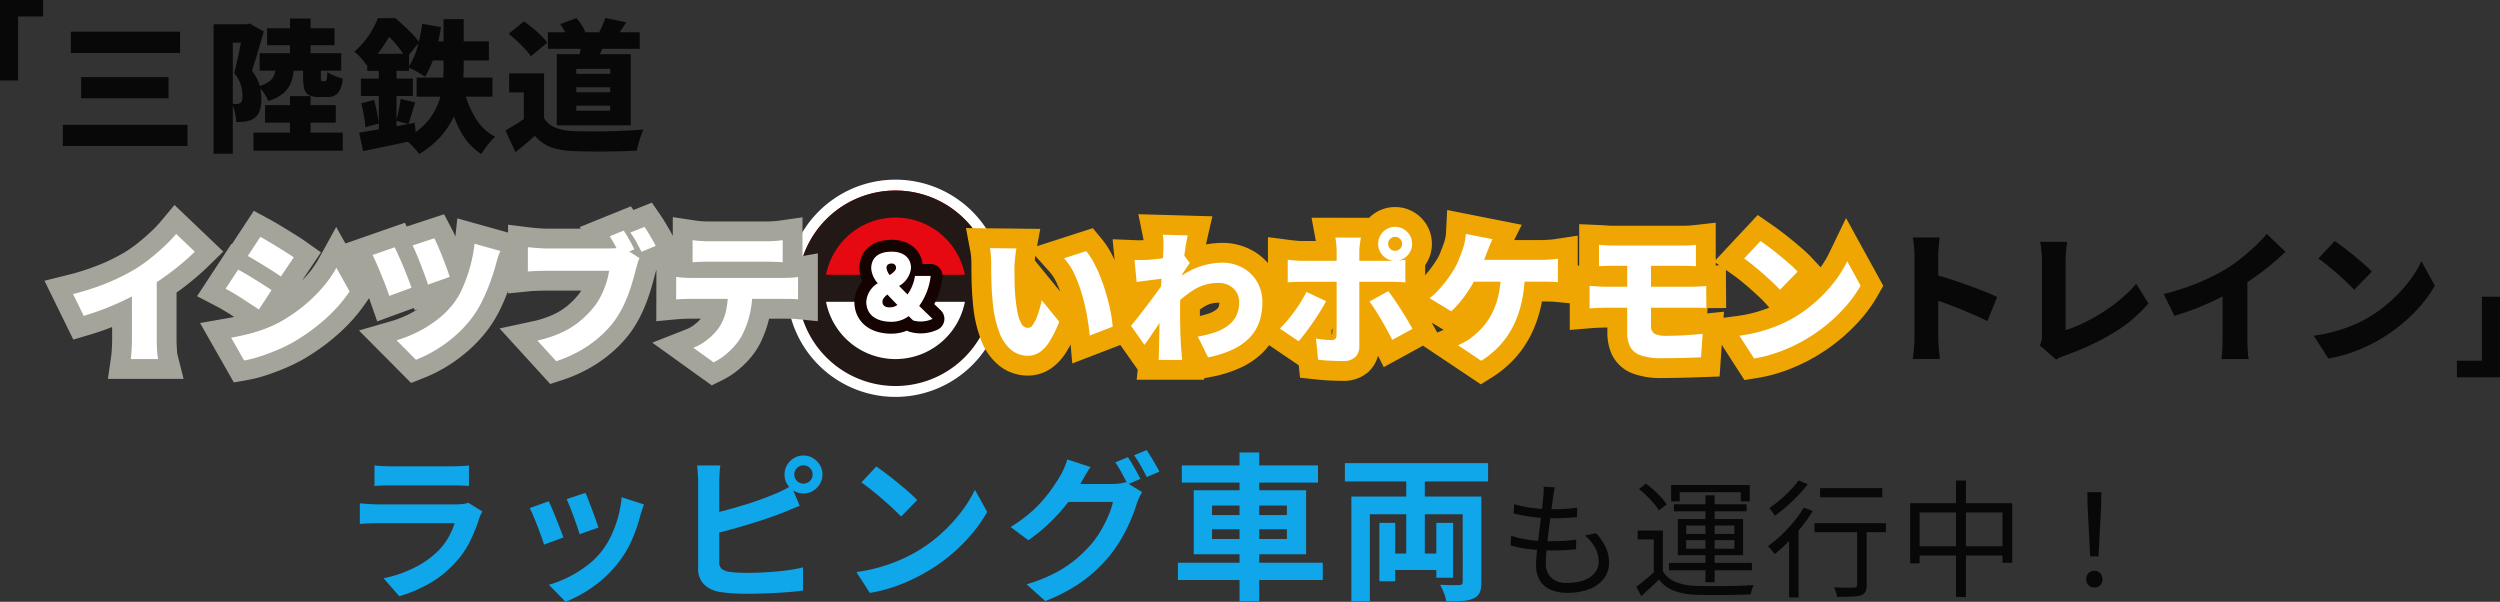 <svg xmlns="http://www.w3.org/2000/svg" width="315.623" height="75.975" viewBox="0 0 315.623 75.975">
  <rect x="0" y="0" width="315.623" height="75.975" fill="#333333" stroke="none"/>
  <g id="グループ_815" data-name="グループ 815" transform="translate(-315.189 -1554.711)">
    <path id="パス_2679" data-name="パス 2679" d="M-68.532-15.345q.411.055.993.083t1.084.028h7.686q.475,0,1.112-.028t1.05-.083v2.592q-.4-.04-1.021-.056t-1.176-.016h-7.65q-.482,0-1.059.018t-1.018.053Zm13.617,5.812q-.1.189-.215.43a3.622,3.622,0,0,0-.164.4,21.594,21.594,0,0,1-1.149,2.878,11.233,11.233,0,0,1-1.809,2.661,13.318,13.318,0,0,1-3.37,2.732,17.541,17.541,0,0,1-3.775,1.6L-67.389-1.1a15.514,15.514,0,0,0,4.024-1.4,11.538,11.538,0,0,0,2.913-2.1,7.75,7.75,0,0,0,1.291-1.722,10.149,10.149,0,0,0,.754-1.728h-9.646q-.371,0-1.034.018t-1.295.073v-2.6q.647.056,1.256.093t1.073.038h9.885a5.8,5.8,0,0,0,.878-.059,2.569,2.569,0,0,0,.6-.15ZM-41.9-11.877q.151.311.377.907t.481,1.263q.256.668.463,1.266t.319.945l-2.39.833q-.091-.367-.289-.949t-.438-1.237q-.24-.654-.478-1.256t-.42-.99Zm7.381,1.455q-.165.479-.275.822t-.2.645a19.4,19.4,0,0,1-1.045,3.022A13.337,13.337,0,0,1-37.726-3.1,14.918,14.918,0,0,1-40.89-.06a16.289,16.289,0,0,1-3.524,1.928l-2.1-2.147A13.8,13.8,0,0,0-44.2-1.169,14.758,14.758,0,0,0-41.841-2.6a10.3,10.3,0,0,0,1.957-1.871,10.467,10.467,0,0,0,1.215-1.967,14.009,14.009,0,0,0,.885-2.375,13.852,13.852,0,0,0,.454-2.514Zm-12.025-.4q.2.385.451.98t.518,1.265q.264.669.507,1.285t.382,1.039l-2.436.906q-.12-.4-.352-1.038t-.5-1.344q-.272-.7-.528-1.3a9.942,9.942,0,0,0-.438-.924ZM-15.527-14.2a1.111,1.111,0,0,0,.336.816,1.111,1.111,0,0,0,.816.336,1.118,1.118,0,0,0,.818-.336,1.108,1.108,0,0,0,.339-.816,1.114,1.114,0,0,0-.339-.818,1.114,1.114,0,0,0-.818-.339,1.108,1.108,0,0,0-.816.339A1.118,1.118,0,0,0-15.527-14.2Zm-1.24,0a2.281,2.281,0,0,1,.327-1.2,2.524,2.524,0,0,1,.867-.869,2.27,2.27,0,0,1,1.2-.327,2.281,2.281,0,0,1,1.2.327,2.516,2.516,0,0,1,.869.869,2.281,2.281,0,0,1,.327,1.2,2.271,2.271,0,0,1-.327,1.2,2.522,2.522,0,0,1-.869.867,2.281,2.281,0,0,1-1.2.327,2.27,2.27,0,0,1-1.2-.327A2.53,2.53,0,0,1-16.44-13,2.27,2.27,0,0,1-16.767-14.2Zm-8.1-1.136q-.067.447-.1,1.048t-.038,1.032V-3.167a1.072,1.072,0,0,0,.313.89,2.347,2.347,0,0,0,.984.373q.453.064,1.051.093t1.258.029q.784,0,1.733-.046t1.921-.131q.972-.086,1.834-.221t1.481-.3V.449q-.936.135-2.184.225t-2.539.135q-1.291.045-2.4.045-.972,0-1.846-.061T-24.927.631a3.717,3.717,0,0,1-2.019-.973,2.757,2.757,0,0,1-.723-2.027V-13.255q0-.229-.018-.606t-.046-.776a6.3,6.3,0,0,0-.083-.7ZM-26.184-9.2q.965-.211,2.047-.5t2.176-.624q1.094-.334,2.086-.69T-18.1-11.7q.536-.211,1.065-.471t1.117-.612l1.073,2.536q-.577.229-1.208.493t-1.125.455q-.886.342-2.012.721t-2.345.743q-1.22.365-2.414.69t-2.221.561Zm21.006-6.009q.524.36,1.224.888t1.443,1.133q.743.606,1.4,1.182A14.836,14.836,0,0,1-.018-10.969L-2.054-8.887q-.391-.422-1.007-1t-1.333-1.2q-.718-.621-1.418-1.177T-7.06-13.2ZM-7.69-1.884A21.309,21.309,0,0,0-4.739-2.5a21.247,21.247,0,0,0,2.561-.913A19.8,19.8,0,0,0-.025-4.5,18.633,18.633,0,0,0,3.1-6.815a20.434,20.434,0,0,0,2.478-2.71,15.618,15.618,0,0,0,1.693-2.747l1.55,2.8a17.7,17.7,0,0,1-1.87,2.691A21.774,21.774,0,0,1,4.438-4.234,21.517,21.517,0,0,1,1.42-2.058,24.25,24.25,0,0,1-.775-.893a21.319,21.319,0,0,1-2.5.982A19.313,19.313,0,0,1-5.995.753Zm34.271-14.5a9.826,9.826,0,0,1,.552.859q.292.5.569,1t.465.878l-1.605.686q-.311-.616-.739-1.408A14.4,14.4,0,0,0,25-15.734Zm2.363-.9q.265.376.569.881t.591,1q.287.49.455.843l-1.59.686q-.309-.633-.753-1.414a14.2,14.2,0,0,0-.853-1.341Zm-.567,5.305a6.351,6.351,0,0,0-.353.666q-.179.386-.313.767a19.634,19.634,0,0,1-.733,2.017A21.475,21.475,0,0,1,25.819-6.2a17.23,17.23,0,0,1-1.6,2.327A18.056,18.056,0,0,1,20.885-.739a21.49,21.49,0,0,1-4.727,2.515L13.793-.336a20.1,20.1,0,0,0,3.525-1.392A15.055,15.055,0,0,0,19.894-3.4a16.648,16.648,0,0,0,1.959-1.886,11.308,11.308,0,0,0,1.276-1.765,16.643,16.643,0,0,0,1-1.966,9.005,9.005,0,0,0,.563-1.717H17.953l.922-2.269h5.714a7.3,7.3,0,0,0,.938-.061,4.191,4.191,0,0,0,.8-.172Zm-6.521-3.161q-.358.525-.7,1.122l-.525.914a20.523,20.523,0,0,1-1.669,2.5,22.937,22.937,0,0,1-2.251,2.5,21.034,21.034,0,0,1-2.69,2.2L11.78-7.57A18.283,18.283,0,0,0,14.1-9.233a16.051,16.051,0,0,0,1.746-1.715,18.278,18.278,0,0,0,1.272-1.64q.534-.785.908-1.423a6.807,6.807,0,0,0,.5-.974,7.806,7.806,0,0,0,.4-1.12Zm11.537-.206h17.19v2.171H33.394ZM32.9-3.058H51.188V-.882H32.9Zm7.778-13.928h2.488v18.8H40.682Zm-3.469,9.7v1.231h9.45V-7.283Zm0-3v1.206h9.45v-1.206ZM34.9-12.212H49.083V-4.13H34.9ZM59.354-4.219h7.5v2.077h-7.5ZM61.724-14.9h2.347V-2.952H61.724ZM54.8-11.417H69.7v2.238H57.132V1.83H54.8Zm14.05,0h2.358V-.607A3.285,3.285,0,0,1,71,.716a1.477,1.477,0,0,1-.794.733,4.078,4.078,0,0,1-1.427.324q-.845.057-1.994.041a5.378,5.378,0,0,0-.3-1.057A7.826,7.826,0,0,0,66-.277l.988.038q.493.018.884.008t.547-.01a.506.506,0,0,0,.338-.094.4.4,0,0,0,.1-.3ZM58.335-8.095h2V-.723h-2Zm7.189,0h2.113v6.928H65.523Zm-11.547-7.54H72.059v2.316H53.977Z" transform="translate(431 1628.816)" fill="#10a6ea"/>
    <path id="パス_2678" data-name="パス 2678" d="M-34.52-12.579q-.073.32-.116.587t-.087.535l-.146,1.117q-.088.673-.2,1.475t-.206,1.646q-.1.845-.19,1.644T-35.6-4.113q-.051.662-.051,1.1a2.476,2.476,0,0,0,.667,1.829,2.759,2.759,0,0,0,2.032.669,6.072,6.072,0,0,0,2.11-.33,3.075,3.075,0,0,0,1.38-.945,2.244,2.244,0,0,0,.489-1.438A3.694,3.694,0,0,0-29.4-4.895a5.088,5.088,0,0,0-1.321-1.6l1.412-.293A7.313,7.313,0,0,1-28.082-5a4.471,4.471,0,0,1,.409,1.912,3.255,3.255,0,0,1-.665,2.048A4.171,4.171,0,0,1-30.188.28a7.673,7.673,0,0,1-2.778.459A5.371,5.371,0,0,1-34.937.39a2.971,2.971,0,0,1-1.42-1.132,3.682,3.682,0,0,1-.526-2.084q0-.519.075-1.348t.2-1.819q.12-.99.251-2.016t.235-1.942q.1-.917.162-1.579.038-.415.041-.667a2.948,2.948,0,0,0-.029-.468Zm-5.124,2.128a12.082,12.082,0,0,0,1.5.353q.818.142,1.649.214t1.538.072q.924,0,1.745-.049t1.521-.155l-.031,1.2q-.776.064-1.529.107t-1.728.043q-.7,0-1.532-.078t-1.665-.219q-.831-.141-1.541-.319Zm-.388,3.978a11.29,11.29,0,0,0,1.624.42,15.7,15.7,0,0,0,1.688.216q.839.061,1.58.061.824,0,1.661-.041t1.67-.16l-.025,1.214q-.8.084-1.562.119t-1.573.035a23.538,23.538,0,0,1-2.678-.157A14.147,14.147,0,0,1-40.1-5.25Zm19.167-.654v5.671h-1.16V-6.008h-2.035V-7.127Zm0,5.179a3.4,3.4,0,0,0,1.6,1.314,7.112,7.112,0,0,0,2.449.49q.664.022,1.626.03t2.018,0q1.056-.011,2.046-.044T-9.4-.246A2.94,2.94,0,0,0-9.553.1q-.08.213-.142.437t-.1.4q-.667.028-1.587.048t-1.917.027q-1,.008-1.918,0T-16.806.975a8.171,8.171,0,0,1-2.7-.51,4.456,4.456,0,0,1-1.868-1.4Q-21.9-.416-22.454.1t-1.153,1.05L-24.23-.026q.535-.392,1.147-.9t1.167-1.023ZM-23.9-12.372-23-13.04a11.87,11.87,0,0,1,1.006.826q.509.464.93.929a5.9,5.9,0,0,1,.667.868l-.983.75a5.735,5.735,0,0,0-.639-.885q-.412-.482-.9-.959A12.523,12.523,0,0,0-23.9-12.372Zm8.4.8h1.163V-.591H-15.5Zm-2.433,5.655V-4.83h6.084V-5.916Zm0-1.839V-6.7h6.084V-7.756Zm-1.051-.82h8.232V-4.01h-8.232Zm-.847-4.3h9.925V-10.8h-1.129v-1.164h-7.72V-10.8h-1.076Zm.346,2.431H-10.3v.894h-9.185Zm-.615,7.4H-9.632v.936H-20.1Zm19.069-9.435h7.86v1.154h-7.86ZM3.643-7.706H4.856V-.259A1.879,1.879,0,0,1,4.7.6a1,1,0,0,1-.559.452,4.537,4.537,0,0,1-1.127.159q-.717.03-1.9.03A3.377,3.377,0,0,0,.97.653a4.114,4.114,0,0,0-.248-.6Q1.3.07,1.812.081t.894.006q.38,0,.524-.015A.563.563,0,0,0,3.554-.01a.325.325,0,0,0,.09-.263Zm-5.38-.353h9.02v1.144h-9.02Zm-3.2,1.241L-3.88-7.871l.138.063V1.325H-4.936Zm1.851-3.2,1.135.428A19.211,19.211,0,0,1-3.366-7.583,23.561,23.561,0,0,1-5.038-5.7,20.355,20.355,0,0,1-6.76-4.144,3.541,3.541,0,0,0-7-4.462q-.153-.189-.316-.382a2.6,2.6,0,0,0-.3-.307A14.881,14.881,0,0,0-5.943-6.527,18.812,18.812,0,0,0-4.376-8.21,15.127,15.127,0,0,0-3.085-10.023Zm-.651-3.432,1.157.479a16.421,16.421,0,0,1-1.227,1.421q-.7.725-1.452,1.387T-6.735-8.993a3.718,3.718,0,0,0-.2-.315q-.126-.18-.259-.361a2.284,2.284,0,0,0-.243-.288,15.742,15.742,0,0,0,1.37-1.049,17.681,17.681,0,0,0,1.312-1.236A10.949,10.949,0,0,0-3.736-13.455Zm14.079,2.872H23.234v7.53H22V-9.408H11.537v6.434H10.343Zm.634,5.436H22.715v1.175H10.977Zm5.154-8.3h1.254v14.7H16.131Zm16.945,9.58-.324-6.208-.037-1.895h1.77l-.037,1.895-.324,6.208ZM33.6.075a1.02,1.02,0,0,1-.727-.284,1,1,0,0,1-.3-.763,1.038,1.038,0,0,1,.3-.776,1,1,0,0,1,.724-.3,1,1,0,0,1,.724.3,1.038,1.038,0,0,1,.3.776,1,1,0,0,1-.3.763A1.023,1.023,0,0,1,33.6.075Z" transform="translate(546 1628.816)" fill="#080808"/>
    <g id="グループ_724" data-name="グループ 724" transform="translate(-15.471 -33.234)">
      <path id="パス_2677" data-name="パス 2677" d="M-2.16,1.52H-7.6V-.56h3.152V-8.64H-2.16Z" transform="translate(648.443 1634.051)" fill="#080808"/>
      <path id="パス_2676" data-name="パス 2676" d="M5.418-1.8V-12.078q0-.54-.054-1.188A9.181,9.181,0,0,0,5.2-14.418H8.6q-.054.5-.117,1.1a11.781,11.781,0,0,0-.063,1.242V-1.8q0,.234.027.729T8.532-.036q.054.54.09.954H5.2q.09-.576.153-1.368T5.418-1.8ZM7.776-9.792q.9.234,2.034.6t2.286.783q1.152.414,2.151.81t1.611.7L14.616-3.852q-.756-.4-1.647-.783t-1.8-.756q-.909-.369-1.782-.684T7.776-6.642Zm13.464,9a2.388,2.388,0,0,0,.234-.7,5.1,5.1,0,0,0,.036-.63v-9.468q0-.4-.036-.81t-.081-.792a5.407,5.407,0,0,0-.117-.666H24.7q-.09.612-.144,1.143a11.135,11.135,0,0,0-.054,1.125v8.874a16.568,16.568,0,0,0,2.169-.864,23.574,23.574,0,0,0,2.4-1.323A21.453,21.453,0,0,0,31.41-6.6a15.932,15.932,0,0,0,2-1.971l1.548,2.484A18.192,18.192,0,0,1,30.339-2.25,32.427,32.427,0,0,1,24.552.432q-.2.072-.531.2a3.6,3.6,0,0,0-.711.378Zm15.642-6.48a32.271,32.271,0,0,0,4.41-1.44,25.746,25.746,0,0,0,3.456-1.728,18.372,18.372,0,0,0,1.89-1.332q.972-.774,1.836-1.593a16.453,16.453,0,0,0,1.422-1.5l2.358,2.25q-.846.828-1.881,1.683T48.231-9.306q-1.107.774-2.169,1.4-1.044.594-2.322,1.224T41.049-5.49q-1.413.558-2.817.972Zm7.434-1.764,3.132-.684v8.046q0,.432.018.945t.054.963a3.779,3.779,0,0,0,.108.7H44.172q.036-.252.072-.7T44.3-.729q.018-.513.018-.945Zm14.166-4.932q.468.324,1.1.8t1.3,1.026q.675.549,1.278,1.08a13.227,13.227,0,0,1,1,.963L60.93-7.812q-.36-.4-.918-.927t-1.206-1.1q-.648-.567-1.278-1.071t-1.116-.846ZM55.818-2.016a19.85,19.85,0,0,0,2.529-.5,19.543,19.543,0,0,0,2.259-.756,16.285,16.285,0,0,0,1.944-.936A17.488,17.488,0,0,0,65.5-6.345a18.46,18.46,0,0,0,2.331-2.5,14.247,14.247,0,0,0,1.593-2.565l1.692,3.078a15.572,15.572,0,0,1-1.782,2.511,19.965,19.965,0,0,1-2.385,2.331,20.991,20.991,0,0,1-2.835,1.98A20.339,20.339,0,0,1,62.136-.5a19.236,19.236,0,0,1-2.2.828,16.314,16.314,0,0,1-2.268.531Z" transform="translate(566.943 1632.34)" fill="#080808"/>
      <g id="グループ_726" data-name="グループ 726" transform="translate(430 1610.627)">
        <path id="パス_732" data-name="パス 732" d="M13.713,0A13.713,13.713,0,1,0,27.426,13.713,13.713,13.713,0,0,0,13.713,0" fill="#fff"/>
        <path id="パス_733" data-name="パス 733" d="M26.848,14.509a12.339,12.339,0,1,0-24.678,0" transform="translate(-0.796 -0.796)" fill="#e60911"/>
        <path id="パス_734" data-name="パス 734" d="M14.509,2.17A12.339,12.339,0,1,0,26.848,14.509,12.339,12.339,0,0,0,14.509,2.17M19.86,16.212h3.415a8.929,8.929,0,0,1-17.533,0H19.86Zm-10.7-3.405H5.742a8.93,8.93,0,0,1,17.533,0H9.158Z" transform="translate(-0.796 -0.796)" fill="#221815"/>
        <path id="パス_735" data-name="パス 735" d="M24.195,22.844a3.491,3.491,0,0,1-2.445.2c-.192-.181-.374-.362-.555-.543a3.719,3.719,0,0,1-2.162.714c-2.026,0-3.2-.94-3.2-2.537a2.971,2.971,0,0,1,1.449-2.331,3.228,3.228,0,0,1-.826-1.845c0-1.392.917-2.14,2.593-2.14,1.505,0,2.433.782,2.433,2.084a2.982,2.982,0,0,1-1.506,2.241c.306.317.657.668,1.064,1.076a5.445,5.445,0,0,0,.94-2.343h1.981a7.96,7.96,0,0,1-1.449,3.792C23.006,21.7,23.572,22.244,24.195,22.844Zm-4.437-1.755c-.476-.486-.906-.928-1.268-1.324-.374.306-.622.6-.622.916,0,.522.431.782,1.155.7A1.592,1.592,0,0,0,19.757,21.089Zm-.974-3.758c.453-.306.781-.589.8-.895a.52.52,0,0,0-.543-.577c-.442,0-.691.215-.657.589A1.868,1.868,0,0,0,18.783,17.331Z" transform="translate(-5.806 -5.269)" fill="none" stroke="#150301" stroke-linecap="round" stroke-linejoin="round" stroke-width="3"/>
        <path id="パス_736" data-name="パス 736" d="M24.195,22.844a3.491,3.491,0,0,1-2.445.2c-.192-.181-.374-.362-.555-.543a3.719,3.719,0,0,1-2.162.714c-2.026,0-3.2-.94-3.2-2.537a2.971,2.971,0,0,1,1.449-2.331,3.228,3.228,0,0,1-.826-1.845c0-1.392.917-2.14,2.593-2.14,1.505,0,2.433.782,2.433,2.084a2.982,2.982,0,0,1-1.506,2.241c.306.317.657.668,1.064,1.076a5.445,5.445,0,0,0,.94-2.343h1.981a7.96,7.96,0,0,1-1.449,3.792c.5.487,1.064,1.03,1.687,1.63m-4.437-1.755c-.476-.486-.906-.928-1.268-1.324-.374.306-.622.6-.622.916,0,.522.431.782,1.155.7a1.592,1.592,0,0,0,.736-.294m-.974-3.758c.453-.306.781-.589.8-.895a.52.52,0,0,0-.543-.577c-.442,0-.691.215-.657.589a1.868,1.868,0,0,0,.4.883" transform="translate(-5.806 -5.269)" fill="#fff"/>
      </g>
      <g id="グループ_723" data-name="グループ 723" transform="translate(-146.557 23)">
        <path id="パス_2675" data-name="パス 2675" d="M5.04-13.032q-.072.378-.126.846t-.09.9q-.036.432-.036.7,0,.594.009,1.188t.027,1.179q.018.585.072,1.2a20.5,20.5,0,0,0,.288,2.079,4.379,4.379,0,0,0,.495,1.422.95.95,0,0,0,.837.513.743.743,0,0,0,.576-.36,4.066,4.066,0,0,0,.495-.918,10.382,10.382,0,0,0,.387-1.152q.162-.594.27-1.044l2.2,2.7A14.823,14.823,0,0,1,9.2-1.251,4.33,4.33,0,0,1,7.92.108,2.709,2.709,0,0,1,6.462.522,3.3,3.3,0,0,1,4.491-.135,5,5,0,0,1,2.943-2.277,13.7,13.7,0,0,1,2.052-6.21q-.09-.864-.135-1.782T1.863-9.738q-.009-.828-.009-1.386,0-.414-.036-.945a8.25,8.25,0,0,0-.126-1Zm8.8.342a8.45,8.45,0,0,1,1.008,1.53,17.736,17.736,0,0,1,.891,1.98q.405,1.062.711,2.151t.5,2.1A15.77,15.77,0,0,1,17.19-3.15l-2.9,1.116q-.09-1.026-.315-2.34a26.455,26.455,0,0,0-.612-2.691,18.064,18.064,0,0,0-.954-2.619,8.009,8.009,0,0,0-1.359-2.106ZM27.936-1.908A13.194,13.194,0,0,0,30.1-2.439a5.985,5.985,0,0,0,1.647-.846A3.427,3.427,0,0,0,32.8-4.536a3.9,3.9,0,0,0,.36-1.728,2.368,2.368,0,0,0-.2-.981A2.268,2.268,0,0,0,32.4-8.01a2.5,2.5,0,0,0-.837-.495,3.046,3.046,0,0,0-1.035-.171,5.784,5.784,0,0,0-3.141.9,14.1,14.1,0,0,0-2.763,2.322l.018-3.078a9.5,9.5,0,0,1,3.249-2.106,9.169,9.169,0,0,1,3.1-.594,5.289,5.289,0,0,1,2.61.639A4.735,4.735,0,0,1,35.424-8.82a5.057,5.057,0,0,1,.666,2.61,7.316,7.316,0,0,1-.405,2.493,5.511,5.511,0,0,1-1.242,1.989A7.226,7.226,0,0,1,32.31-.252,13.473,13.473,0,0,1,29.232.72Zm-4.1-7.344q-.342.036-.792.09t-.945.117l-.981.126-.9.117-.27-2.772q.432.018.828.009t.954-.027q.468-.036,1.089-.108t1.26-.171q.639-.1,1.188-.207a5.615,5.615,0,0,0,.837-.216l.828,1.1q-.144.2-.369.531t-.45.675q-.225.342-.387.576L24.39-5.508q-.288.4-.7,1.008t-.864,1.287q-.45.675-.873,1.3T21.2-.864L19.512-3.258q.342-.432.774-.972t.9-1.152q.468-.612.927-1.224t.864-1.179q.405-.567.711-1.017l.018-.216ZM23.6-13v-.873a4.534,4.534,0,0,0-.09-.891l3.15.09q-.108.468-.234,1.251t-.252,1.773q-.126.99-.234,2.07t-.171,2.16Q25.7-6.336,25.7-5.364q0,.684.009,1.485t.036,1.656q.027.855.081,1.719.018.234.063.72t.081.828H22.986q.036-.36.045-.819T23.04-.45q.018-.882.036-1.683t.036-1.719q.018-.918.054-2.124Q23.184-6.39,23.22-7T23.3-8.343q.045-.729.1-1.467t.1-1.395q.045-.657.072-1.134T23.6-13Zm28.368-.612a.848.848,0,0,0,.261.621.848.848,0,0,0,.621.261.848.848,0,0,0,.621-.261.848.848,0,0,0,.261-.621.848.848,0,0,0-.261-.621.848.848,0,0,0-.621-.261.848.848,0,0,0-.621.261A.848.848,0,0,0,51.966-13.608Zm-1.26,0a2.079,2.079,0,0,1,.288-1.08,2.174,2.174,0,0,1,.774-.774,2.079,2.079,0,0,1,1.08-.288,2.079,2.079,0,0,1,1.08.288,2.174,2.174,0,0,1,.774.774,2.079,2.079,0,0,1,.288,1.08,2.079,2.079,0,0,1-.288,1.08,2.174,2.174,0,0,1-.774.774,2.079,2.079,0,0,1-1.08.288,2.079,2.079,0,0,1-1.08-.288,2.174,2.174,0,0,1-.774-.774A2.079,2.079,0,0,1,50.706-13.608ZM48.528-14.4q-.018.126-.072.45t-.09.684q-.036.36-.036.612V-.648A1.783,1.783,0,0,1,47.817.684a2.141,2.141,0,0,1-1.557.5q-.54,0-1.071-.018t-1.044-.054q-.513-.036-1.017-.09l-.27-2.682a11.1,11.1,0,0,0,1.107.153q.531.045.855.045a.666.666,0,0,0,.477-.135.723.723,0,0,0,.153-.477q0-.126.009-.612t.009-1.179v-8.811q0-.378-.054-.927a7.963,7.963,0,0,0-.108-.8Zm-9.234,2.79q.414.054.927.1t.927.045H52.2q.414,0,.99-.036t.954-.09v2.844q-.45-.036-.99-.054t-.936-.018H41.148q-.4,0-.927.018t-.927.054Zm4.842,5.238q-.324.612-.765,1.323t-.936,1.422q-.495.711-.954,1.314t-.819,1L38.3-2.916a12.566,12.566,0,0,0,.918-.99q.468-.558.918-1.17t.837-1.242q.387-.63.675-1.224Zm7.848-1.26q.342.432.756,1.035t.846,1.278q.432.675.81,1.314t.648,1.125l-2.556,1.4q-.306-.612-.675-1.287T51.057-4.1q-.387-.666-.765-1.242t-.684-.99ZM65.142-14.2q-.18.36-.36.819t-.306.765q-.162.468-.414,1.071t-.513,1.188q-.261.585-.495,1.035-.36.7-.855,1.476a16.358,16.358,0,0,1-1.071,1.485A11.556,11.556,0,0,1,59.94-5.094L57.2-6.75a7.273,7.273,0,0,0,.918-.81q.432-.45.828-.936t.729-.963q.333-.477.6-.909a8.193,8.193,0,0,0,.621-1.26q.261-.666.441-1.17a8.091,8.091,0,0,0,.3-1.062,6.161,6.161,0,0,0,.135-1.008Zm-3.168,2.61h9.45q.36,0,.936-.036t1.044-.108v2.97q-.558-.054-1.116-.063t-.864-.009H61.776Zm7.272,1.6a18.721,18.721,0,0,1-.4,3.609A13.142,13.142,0,0,1,67.806-3.33,10.8,10.8,0,0,1,66.1-.819,11.354,11.354,0,0,1,63.72,1.152L60.786-.81a10.223,10.223,0,0,0,1.026-.513,4.867,4.867,0,0,0,.81-.567A9.287,9.287,0,0,0,64.08-3.3,8.387,8.387,0,0,0,65.2-5.076a10.117,10.117,0,0,0,.729-2.2A13.723,13.723,0,0,0,66.2-9.99Zm9.342-3.492q.414.018.864.054t.954.036h8.73q.468,0,.918-.027t.774-.063v2.7l-.774-.036q-.414-.018-.918-.018h-8.73q-.5,0-.954.009t-.864.045Zm6.57,6.66v3.546a1.057,1.057,0,0,0,.468,1.026A3.208,3.208,0,0,0,87.084-2q1.17,0,2.358-.072t2.232-.18l-.2,2.97L90.117.765Q89.28.792,88.335.81T86.544.828A7.631,7.631,0,0,1,83.79.441a2.293,2.293,0,0,1-1.3-1.116,4.059,4.059,0,0,1-.342-1.737V-11.43h3.006v4.608ZM77.4-8.3q.4.018,1.035.063t1.089.045h10.71q.2,0,.549-.018l.72-.036q.369-.018.621-.036l.018,2.79a7.279,7.279,0,0,0-.963-.054H79.524q-.4,0-1.044.027t-1.08.063Zm21.582-5.67q.468.324,1.1.8t1.305,1.026q.675.549,1.278,1.08a13.227,13.227,0,0,1,1,.963L101.43-7.812q-.36-.4-.918-.927t-1.206-1.1q-.648-.567-1.278-1.071t-1.116-.846ZM96.318-2.016a19.85,19.85,0,0,0,2.529-.5,19.543,19.543,0,0,0,2.259-.756,16.285,16.285,0,0,0,1.944-.936A17.488,17.488,0,0,0,106-6.345a18.46,18.46,0,0,0,2.331-2.5,14.247,14.247,0,0,0,1.593-2.565l1.692,3.078a15.572,15.572,0,0,1-1.782,2.511,19.965,19.965,0,0,1-2.385,2.331,20.991,20.991,0,0,1-2.835,1.98A20.339,20.339,0,0,1,102.636-.5a19.236,19.236,0,0,1-2.2.828,16.314,16.314,0,0,1-2.268.531Z" transform="translate(600.5 1609.34)" fill="#080808" stroke="#efa602" stroke-width="5"/>
        <path id="パス_2674" data-name="パス 2674" d="M5.04-13.032q-.072.378-.126.846t-.09.9q-.036.432-.036.7,0,.594.009,1.188t.027,1.179q.018.585.072,1.2a20.5,20.5,0,0,0,.288,2.079,4.379,4.379,0,0,0,.495,1.422.95.95,0,0,0,.837.513.743.743,0,0,0,.576-.36,4.066,4.066,0,0,0,.495-.918,10.382,10.382,0,0,0,.387-1.152q.162-.594.27-1.044l2.2,2.7A14.823,14.823,0,0,1,9.2-1.251,4.33,4.33,0,0,1,7.92.108,2.709,2.709,0,0,1,6.462.522,3.3,3.3,0,0,1,4.491-.135,5,5,0,0,1,2.943-2.277,13.7,13.7,0,0,1,2.052-6.21q-.09-.864-.135-1.782T1.863-9.738q-.009-.828-.009-1.386,0-.414-.036-.945a8.25,8.25,0,0,0-.126-1Zm8.8.342a8.45,8.45,0,0,1,1.008,1.53,17.736,17.736,0,0,1,.891,1.98q.405,1.062.711,2.151t.5,2.1A15.77,15.77,0,0,1,17.19-3.15l-2.9,1.116q-.09-1.026-.315-2.34a26.455,26.455,0,0,0-.612-2.691,18.064,18.064,0,0,0-.954-2.619,8.009,8.009,0,0,0-1.359-2.106ZM27.936-1.908A13.194,13.194,0,0,0,30.1-2.439a5.985,5.985,0,0,0,1.647-.846A3.427,3.427,0,0,0,32.8-4.536a3.9,3.9,0,0,0,.36-1.728,2.368,2.368,0,0,0-.2-.981A2.268,2.268,0,0,0,32.4-8.01a2.5,2.5,0,0,0-.837-.495,3.046,3.046,0,0,0-1.035-.171,5.784,5.784,0,0,0-3.141.9,14.1,14.1,0,0,0-2.763,2.322l.018-3.078a9.5,9.5,0,0,1,3.249-2.106,9.169,9.169,0,0,1,3.1-.594,5.289,5.289,0,0,1,2.61.639A4.735,4.735,0,0,1,35.424-8.82a5.057,5.057,0,0,1,.666,2.61,7.316,7.316,0,0,1-.405,2.493,5.511,5.511,0,0,1-1.242,1.989A7.226,7.226,0,0,1,32.31-.252,13.473,13.473,0,0,1,29.232.72Zm-4.1-7.344q-.342.036-.792.09t-.945.117l-.981.126-.9.117-.27-2.772q.432.018.828.009t.954-.027q.468-.036,1.089-.108t1.26-.171q.639-.1,1.188-.207a5.615,5.615,0,0,0,.837-.216l.828,1.1q-.144.2-.369.531t-.45.675q-.225.342-.387.576L24.39-5.508q-.288.4-.7,1.008t-.864,1.287q-.45.675-.873,1.3T21.2-.864L19.512-3.258q.342-.432.774-.972t.9-1.152q.468-.612.927-1.224t.864-1.179q.405-.567.711-1.017l.018-.216ZM23.6-13v-.873a4.534,4.534,0,0,0-.09-.891l3.15.09q-.108.468-.234,1.251t-.252,1.773q-.126.99-.234,2.07t-.171,2.16Q25.7-6.336,25.7-5.364q0,.684.009,1.485t.036,1.656q.027.855.081,1.719.018.234.063.72t.081.828H22.986q.036-.36.045-.819T23.04-.45q.018-.882.036-1.683t.036-1.719q.018-.918.054-2.124Q23.184-6.39,23.22-7T23.3-8.343q.045-.729.1-1.467t.1-1.395q.045-.657.072-1.134T23.6-13Zm28.368-.612a.848.848,0,0,0,.261.621.848.848,0,0,0,.621.261.848.848,0,0,0,.621-.261.848.848,0,0,0,.261-.621.848.848,0,0,0-.261-.621.848.848,0,0,0-.621-.261.848.848,0,0,0-.621.261A.848.848,0,0,0,51.966-13.608Zm-1.26,0a2.079,2.079,0,0,1,.288-1.08,2.174,2.174,0,0,1,.774-.774,2.079,2.079,0,0,1,1.08-.288,2.079,2.079,0,0,1,1.08.288,2.174,2.174,0,0,1,.774.774,2.079,2.079,0,0,1,.288,1.08,2.079,2.079,0,0,1-.288,1.08,2.174,2.174,0,0,1-.774.774,2.079,2.079,0,0,1-1.08.288,2.079,2.079,0,0,1-1.08-.288,2.174,2.174,0,0,1-.774-.774A2.079,2.079,0,0,1,50.706-13.608ZM48.528-14.4q-.018.126-.072.45t-.09.684q-.036.36-.036.612V-.648A1.783,1.783,0,0,1,47.817.684a2.141,2.141,0,0,1-1.557.5q-.54,0-1.071-.018t-1.044-.054q-.513-.036-1.017-.09l-.27-2.682a11.1,11.1,0,0,0,1.107.153q.531.045.855.045a.666.666,0,0,0,.477-.135.723.723,0,0,0,.153-.477q0-.126.009-.612t.009-1.179v-8.811q0-.378-.054-.927a7.963,7.963,0,0,0-.108-.8Zm-9.234,2.79q.414.054.927.1t.927.045H52.2q.414,0,.99-.036t.954-.09v2.844q-.45-.036-.99-.054t-.936-.018H41.148q-.4,0-.927.018t-.927.054Zm4.842,5.238q-.324.612-.765,1.323t-.936,1.422q-.495.711-.954,1.314t-.819,1L38.3-2.916a12.566,12.566,0,0,0,.918-.99q.468-.558.918-1.17t.837-1.242q.387-.63.675-1.224Zm7.848-1.26q.342.432.756,1.035t.846,1.278q.432.675.81,1.314t.648,1.125l-2.556,1.4q-.306-.612-.675-1.287T51.057-4.1q-.387-.666-.765-1.242t-.684-.99ZM65.142-14.2q-.18.36-.36.819t-.306.765q-.162.468-.414,1.071t-.513,1.188q-.261.585-.495,1.035-.36.7-.855,1.476a16.358,16.358,0,0,1-1.071,1.485A11.556,11.556,0,0,1,59.94-5.094L57.2-6.75a7.273,7.273,0,0,0,.918-.81q.432-.45.828-.936t.729-.963q.333-.477.6-.909a8.193,8.193,0,0,0,.621-1.26q.261-.666.441-1.17a8.091,8.091,0,0,0,.3-1.062,6.161,6.161,0,0,0,.135-1.008Zm-3.168,2.61h9.45q.36,0,.936-.036t1.044-.108v2.97q-.558-.054-1.116-.063t-.864-.009H61.776Zm7.272,1.6a18.721,18.721,0,0,1-.4,3.609A13.142,13.142,0,0,1,67.806-3.33,10.8,10.8,0,0,1,66.1-.819,11.354,11.354,0,0,1,63.72,1.152L60.786-.81a10.223,10.223,0,0,0,1.026-.513,4.867,4.867,0,0,0,.81-.567A9.287,9.287,0,0,0,64.08-3.3,8.387,8.387,0,0,0,65.2-5.076a10.117,10.117,0,0,0,.729-2.2A13.723,13.723,0,0,0,66.2-9.99Zm9.342-3.492q.414.018.864.054t.954.036h8.73q.468,0,.918-.027t.774-.063v2.7l-.774-.036q-.414-.018-.918-.018h-8.73q-.5,0-.954.009t-.864.045Zm6.57,6.66v3.546a1.057,1.057,0,0,0,.468,1.026A3.208,3.208,0,0,0,87.084-2q1.17,0,2.358-.072t2.232-.18l-.2,2.97L90.117.765Q89.28.792,88.335.81T86.544.828A7.631,7.631,0,0,1,83.79.441a2.293,2.293,0,0,1-1.3-1.116,4.059,4.059,0,0,1-.342-1.737V-11.43h3.006v4.608ZM77.4-8.3q.4.018,1.035.063t1.089.045h10.71q.2,0,.549-.018l.72-.036q.369-.018.621-.036l.018,2.79a7.279,7.279,0,0,0-.963-.054H79.524q-.4,0-1.044.027t-1.08.063Zm21.582-5.67q.468.324,1.1.8t1.305,1.026q.675.549,1.278,1.08a13.227,13.227,0,0,1,1,.963L101.43-7.812q-.36-.4-.918-.927t-1.206-1.1q-.648-.567-1.278-1.071t-1.116-.846ZM96.318-2.016a19.85,19.85,0,0,0,2.529-.5,19.543,19.543,0,0,0,2.259-.756,16.285,16.285,0,0,0,1.944-.936A17.488,17.488,0,0,0,106-6.345a18.46,18.46,0,0,0,2.331-2.5,14.247,14.247,0,0,0,1.593-2.565l1.692,3.078a15.572,15.572,0,0,1-1.782,2.511,19.965,19.965,0,0,1-2.385,2.331,20.991,20.991,0,0,1-2.835,1.98A20.339,20.339,0,0,1,102.636-.5a19.236,19.236,0,0,1-2.2.828,16.314,16.314,0,0,1-2.268.531Z" transform="translate(600.5 1609.34)" fill="#fff"/>
      </g>
      <g id="グループ_725" data-name="グループ 725" transform="translate(-9 23)">
        <path id="パス_2673" data-name="パス 2673" d="M.882-7.272a32.27,32.27,0,0,0,4.41-1.44A25.747,25.747,0,0,0,8.748-10.44a18.372,18.372,0,0,0,1.89-1.332q.972-.774,1.836-1.593a16.454,16.454,0,0,0,1.422-1.5l2.358,2.25q-.846.828-1.881,1.683T12.231-9.306q-1.107.774-2.169,1.4Q9.018-7.308,7.74-6.678T5.049-5.49q-1.413.558-2.817.972ZM8.316-9.036l3.132-.684v8.046q0,.432.018.945t.054.963a3.78,3.78,0,0,0,.108.7H8.172q.036-.252.072-.7T8.3-.729q.018-.513.018-.945ZM24.534-14.49q.468.252,1.035.594t1.152.7q.585.36,1.116.693t.909.6l-1.62,2.412q-.4-.27-.927-.612t-1.1-.693q-.567-.351-1.125-.684t-1.026-.6ZM20.844-1.764Q21.87-1.944,22.9-2.2a19.434,19.434,0,0,0,2.07-.63,15.81,15.81,0,0,0,2.043-.918,20.131,20.131,0,0,0,2.9-1.962,19.586,19.586,0,0,0,2.43-2.34,14.158,14.158,0,0,0,1.782-2.538L35.8-7.6a19.081,19.081,0,0,1-3.168,3.564A24.345,24.345,0,0,1,28.512-1.1a20.631,20.631,0,0,1-2.025.963Q25.38.324,24.318.657a13.586,13.586,0,0,1-1.836.459Zm.882-8.586q.486.252,1.062.594t1.152.7q.576.36,1.1.693t.9.6l-1.6,2.448q-.414-.288-.936-.63l-1.089-.711q-.567-.369-1.125-.7t-1.044-.585Zm24.768-3.96q.18.342.45.963T47.5-12q.288.729.54,1.413t.4,1.152l-2.754.972q-.126-.45-.369-1.107T44.8-10.935q-.27-.711-.549-1.368t-.495-1.107Zm8.334,1.6a7.159,7.159,0,0,0-.315.828q-.135.432-.225.792-.234.9-.666,2.115A24.742,24.742,0,0,1,52.6-6.525,13.539,13.539,0,0,1,51.264-4.3a15.271,15.271,0,0,1-2.115,2.277A17.3,17.3,0,0,1,46.728-.243a16.329,16.329,0,0,1-2.556,1.269L41.724-1.44A15.467,15.467,0,0,0,44.217-2.4a15.214,15.214,0,0,0,2.5-1.53,11.588,11.588,0,0,0,2.133-2.061,9.4,9.4,0,0,0,1.224-2.088,19.15,19.15,0,0,0,.954-2.709,17.687,17.687,0,0,0,.54-2.835ZM41.49-13.176q.216.45.522,1.125t.612,1.422q.306.747.567,1.422t.423,1.143L40.806-7.038q-.126-.36-.315-.891t-.432-1.134q-.243-.6-.495-1.206t-.477-1.107q-.225-.5-.387-.828ZM70.4-15.282q.252.36.5.792t.477.846q.225.414.369.738l-1.782.738q-.18-.378-.4-.783t-.45-.819q-.234-.414-.486-.792Zm2.628-.468q.234.342.5.783t.513.873q.243.432.4.738l-1.782.756q-.288-.558-.666-1.242a10.242,10.242,0,0,0-.756-1.188Zm-.63,3.942a3.976,3.976,0,0,0-.261.711q-.117.423-.207.729-.162.63-.387,1.431t-.549,1.674a16.966,16.966,0,0,1-.765,1.746A12.109,12.109,0,0,1,69.21-3.852a13.261,13.261,0,0,1-1.917,2.043A14.813,14.813,0,0,1,64.827-.081a16.527,16.527,0,0,1-2.943,1.287L59.508-1.4A14.948,14.948,0,0,0,62.64-2.448a10.7,10.7,0,0,0,2.268-1.431,12.654,12.654,0,0,0,1.674-1.683,8.366,8.366,0,0,0,.972-1.521,11.2,11.2,0,0,0,.648-1.6,10.058,10.058,0,0,0,.36-1.521h-7.92q-.666,0-1.323.027t-1.017.063v-3.078q.288.036.72.072t.882.063q.45.027.738.027H68.58q.306,0,.774-.027a4.52,4.52,0,0,0,.882-.135Zm6.7-2.268q.468.072,1.053.108t1.035.036h7.2q.5,0,1.044-.036t1.044-.108v2.79q-.5-.036-1.035-.054t-1.053-.018h-7.2q-.468,0-1.053.018t-1.035.054Zm-2.07,4.644q.414.054.909.09t.909.036H90.63q.288,0,.846-.027a6.9,6.9,0,0,0,.936-.1v2.826q-.36-.036-.864-.045T90.63-6.66H78.84q-.4,0-.918.018t-.9.054Zm9.63,1.548a13.25,13.25,0,0,1-.342,3.177,12.061,12.061,0,0,1-.9,2.493,6.591,6.591,0,0,1-.855,1.3,9.613,9.613,0,0,1-1.26,1.26A7.91,7.91,0,0,1,81.756,1.35L79.2-.486a6.684,6.684,0,0,0,1.773-1.035A7.273,7.273,0,0,0,82.386-2.97a6.257,6.257,0,0,0,.945-2.241,12.813,12.813,0,0,0,.261-2.655Z" transform="translate(348 1609.34)" fill="#080808" stroke="#a5a49b" stroke-width="5"/>
        <path id="パス_2672" data-name="パス 2672" d="M.882-7.272a32.27,32.27,0,0,0,4.41-1.44A25.747,25.747,0,0,0,8.748-10.44a18.372,18.372,0,0,0,1.89-1.332q.972-.774,1.836-1.593a16.454,16.454,0,0,0,1.422-1.5l2.358,2.25q-.846.828-1.881,1.683T12.231-9.306q-1.107.774-2.169,1.4Q9.018-7.308,7.74-6.678T5.049-5.49q-1.413.558-2.817.972ZM8.316-9.036l3.132-.684v8.046q0,.432.018.945t.054.963a3.78,3.78,0,0,0,.108.7H8.172q.036-.252.072-.7T8.3-.729q.018-.513.018-.945ZM24.534-14.49q.468.252,1.035.594t1.152.7q.585.36,1.116.693t.909.6l-1.62,2.412q-.4-.27-.927-.612t-1.1-.693q-.567-.351-1.125-.684t-1.026-.6ZM20.844-1.764Q21.87-1.944,22.9-2.2a19.434,19.434,0,0,0,2.07-.63,15.81,15.81,0,0,0,2.043-.918,20.131,20.131,0,0,0,2.9-1.962,19.586,19.586,0,0,0,2.43-2.34,14.158,14.158,0,0,0,1.782-2.538L35.8-7.6a19.081,19.081,0,0,1-3.168,3.564A24.345,24.345,0,0,1,28.512-1.1a20.631,20.631,0,0,1-2.025.963Q25.38.324,24.318.657a13.586,13.586,0,0,1-1.836.459Zm.882-8.586q.486.252,1.062.594t1.152.7q.576.36,1.1.693t.9.6l-1.6,2.448q-.414-.288-.936-.63l-1.089-.711q-.567-.369-1.125-.7t-1.044-.585Zm24.768-3.96q.18.342.45.963T47.5-12q.288.729.54,1.413t.4,1.152l-2.754.972q-.126-.45-.369-1.107T44.8-10.935q-.27-.711-.549-1.368t-.495-1.107Zm8.334,1.6a7.159,7.159,0,0,0-.315.828q-.135.432-.225.792-.234.9-.666,2.115A24.742,24.742,0,0,1,52.6-6.525,13.539,13.539,0,0,1,51.264-4.3a15.271,15.271,0,0,1-2.115,2.277A17.3,17.3,0,0,1,46.728-.243a16.329,16.329,0,0,1-2.556,1.269L41.724-1.44A15.467,15.467,0,0,0,44.217-2.4a15.214,15.214,0,0,0,2.5-1.53,11.588,11.588,0,0,0,2.133-2.061,9.4,9.4,0,0,0,1.224-2.088,19.15,19.15,0,0,0,.954-2.709,17.687,17.687,0,0,0,.54-2.835ZM41.49-13.176q.216.45.522,1.125t.612,1.422q.306.747.567,1.422t.423,1.143L40.806-7.038q-.126-.36-.315-.891t-.432-1.134q-.243-.6-.495-1.206t-.477-1.107q-.225-.5-.387-.828ZM70.4-15.282q.252.36.5.792t.477.846q.225.414.369.738l-1.782.738q-.18-.378-.4-.783t-.45-.819q-.234-.414-.486-.792Zm2.628-.468q.234.342.5.783t.513.873q.243.432.4.738l-1.782.756q-.288-.558-.666-1.242a10.242,10.242,0,0,0-.756-1.188Zm-.63,3.942a3.976,3.976,0,0,0-.261.711q-.117.423-.207.729-.162.63-.387,1.431t-.549,1.674a16.966,16.966,0,0,1-.765,1.746A12.109,12.109,0,0,1,69.21-3.852a13.261,13.261,0,0,1-1.917,2.043A14.813,14.813,0,0,1,64.827-.081a16.527,16.527,0,0,1-2.943,1.287L59.508-1.4A14.948,14.948,0,0,0,62.64-2.448a10.7,10.7,0,0,0,2.268-1.431,12.654,12.654,0,0,0,1.674-1.683,8.366,8.366,0,0,0,.972-1.521,11.2,11.2,0,0,0,.648-1.6,10.058,10.058,0,0,0,.36-1.521h-7.92q-.666,0-1.323.027t-1.017.063v-3.078q.288.036.72.072t.882.063q.45.027.738.027H68.58q.306,0,.774-.027a4.52,4.52,0,0,0,.882-.135Zm6.7-2.268q.468.072,1.053.108t1.035.036h7.2q.5,0,1.044-.036t1.044-.108v2.79q-.5-.036-1.035-.054t-1.053-.018h-7.2q-.468,0-1.053.018t-1.035.054Zm-2.07,4.644q.414.054.909.09t.909.036H90.63q.288,0,.846-.027a6.9,6.9,0,0,0,.936-.1v2.826q-.36-.036-.864-.045T90.63-6.66H78.84q-.4,0-.918.018t-.9.054Zm9.63,1.548a13.25,13.25,0,0,1-.342,3.177,12.061,12.061,0,0,1-.9,2.493,6.591,6.591,0,0,1-.855,1.3,9.613,9.613,0,0,1-1.26,1.26A7.91,7.91,0,0,1,81.756,1.35L79.2-.486a6.684,6.684,0,0,0,1.773-1.035A7.273,7.273,0,0,0,82.386-2.97a6.257,6.257,0,0,0,.945-2.241,12.813,12.813,0,0,0,.261-2.655Z" transform="translate(348 1609.34)" fill="#fff"/>
      </g>
      <path id="パス_2671" data-name="パス 2671" d="M2.106-13.68H15.894V-11H2.106ZM3.4-7.938H14.436v2.664H3.4ZM1.1-1.926H16.83V.756H1.1Zm28.674-13.41h2.592v5.508H29.772Zm-3.834,4.374h10.3v2.2h-10.3Zm.936-3.15h8.514v2.142H26.874Zm2.9,8.568h2.592V.378H29.772ZM25.164-.936H36.432V1.35H25.164ZM26.622-4.41H35.55V-2.2H26.622Zm1.4-5.238h2.3A8.88,8.88,0,0,1,30.015-7.6,3.523,3.523,0,0,1,29.07-6.03a5.128,5.128,0,0,1-2.034,1.1,5.384,5.384,0,0,0-.54-.981,4.206,4.206,0,0,0-.738-.873,3.959,3.959,0,0,0,1.449-.648,1.863,1.863,0,0,0,.621-.927A5.528,5.528,0,0,0,28.026-9.648Zm3.4.072h2.25V-7.9a1.226,1.226,0,0,0,.036.4q.036.072.162.072h.306a.182.182,0,0,0,.162-.081.893.893,0,0,0,.09-.324,7.4,7.4,0,0,0,.054-.747,3.828,3.828,0,0,0,.9.468,8.013,8.013,0,0,0,1.044.342,3.335,3.335,0,0,1-.621,1.863,1.776,1.776,0,0,1-1.341.477H33.462a2.813,2.813,0,0,1-1.287-.234,1.2,1.2,0,0,1-.594-.774,5.461,5.461,0,0,1-.153-1.44Zm-11.3-5.04h4.428v2.322h-2V1.728h-2.43Zm3.744,0H24.3l.378-.09,1.782.99q-.216.792-.477,1.683t-.522,1.746q-.261.855-.495,1.539a5.184,5.184,0,0,1,.972,1.881,6.963,6.963,0,0,1,.216,1.629,4.616,4.616,0,0,1-.216,1.548,1.951,1.951,0,0,1-.684.936,2.173,2.173,0,0,1-.513.261,3.635,3.635,0,0,1-.585.153q-.234.036-.54.054a5.516,5.516,0,0,1-.63,0,6.751,6.751,0,0,0-.162-1.152,4.624,4.624,0,0,0-.4-1.152q.2.018.342.027t.27.009a.8.8,0,0,0,.486-.144.556.556,0,0,0,.2-.324,2.463,2.463,0,0,0,.054-.576,5.19,5.19,0,0,0-.2-1.305,4.319,4.319,0,0,0-.846-1.557q.162-.594.333-1.35t.324-1.521q.153-.765.279-1.431t.2-1.062ZM45.756-7.884h9.576v2.412H45.756ZM51.7-6.426a12.949,12.949,0,0,0,1.431,3.555A6.466,6.466,0,0,0,55.674-.4a5.028,5.028,0,0,0-.621.621q-.333.387-.63.8t-.495.756a8,8,0,0,1-2.79-3.2,20.236,20.236,0,0,1-1.584-4.581ZM46.458-14.67l2.376.4a23.514,23.514,0,0,1-.792,3.483,11.887,11.887,0,0,1-1.224,2.8,6.9,6.9,0,0,0-.621-.414q-.387-.234-.8-.441t-.7-.333a8.157,8.157,0,0,0,1.125-2.439A19.126,19.126,0,0,0,46.458-14.67Zm2.7-.594H51.7v5.958a21.439,21.439,0,0,1-.126,2.277A13.876,13.876,0,0,1,51.1-4.662a11.506,11.506,0,0,1-.972,2.34A10.359,10.359,0,0,1,48.51-.135a11.58,11.58,0,0,1-2.43,1.9,5.739,5.739,0,0,0-.5-.63Q45.252.774,44.9.423a5.632,5.632,0,0,0-.675-.585,9.607,9.607,0,0,0,2.3-1.566,7.671,7.671,0,0,0,1.44-1.818,8.388,8.388,0,0,0,.792-1.944,10.83,10.83,0,0,0,.333-1.971q.072-.981.072-1.863ZM47.5-12.456h7.38v2.412H47.016ZM39.528-10.89H44.8v2.16H39.528Zm-.81,3.132h6.57v2.2h-6.57Zm.054,3.114,1.62-.414q.2.72.36,1.539t.234,1.431l-1.71.468A9.862,9.862,0,0,0,39.1-3.087Q38.952-3.924,38.772-4.644ZM38.5-.936q.9-.144,2.052-.342t2.43-.432q1.278-.234,2.538-.468l.216,2.142q-1.746.4-3.519.765T39.006,1.4ZM43.74-5.184l1.836.432q-.234.738-.45,1.476t-.4,1.26L43.182-2.43q.108-.4.216-.882t.207-.981A8.532,8.532,0,0,0,43.74-5.184Zm-2.754-4.824h2.232v9.63L40.986.036Zm-.108-5.382h1.368v.468h.738v.666q-.522,1.008-1.368,2.3a13.4,13.4,0,0,1-2.178,2.52,5.358,5.358,0,0,0-.432-.6q-.27-.333-.567-.639a3.222,3.222,0,0,0-.549-.468,9.524,9.524,0,0,0,1.305-1.35,11.66,11.66,0,0,0,.99-1.467A11.462,11.462,0,0,0,40.878-15.39Zm.4,0h1.782q.522.432,1.1.963t1.089,1.071a8.608,8.608,0,0,1,.837,1.008l-1.656,2.016a10.391,10.391,0,0,0-.729-1.071q-.459-.6-.981-1.179a8.076,8.076,0,0,0-1.008-.954h-.432Zm21.06,1.782H73.926v2.088H62.334ZM66.6-12.564l3.024.144a11.26,11.26,0,0,1-.666,1.44q-.378.684-.666,1.17l-2.106-.342q.144-.576.261-1.233A11.191,11.191,0,0,0,66.6-12.564Zm2.988-2.844,2.628.54q-.36.576-.693,1.071t-.6.855l-2.2-.522q.162-.288.324-.63t.306-.684Q69.5-15.12,69.588-15.408Zm-5.706.774,2.052-.756a8.9,8.9,0,0,1,.666.882,3.609,3.609,0,0,1,.45.882l-2.178.828a4.493,4.493,0,0,0-.4-.9A8.407,8.407,0,0,0,63.882-14.634Zm-2.034,6.21v6.786H59.292V-6.012H57.438V-8.424Zm0,5.652A2.921,2.921,0,0,0,63.27-1.566a6.586,6.586,0,0,0,2.232.432q.828.036,1.944.045t2.349-.018q1.233-.027,2.43-.081t2.169-.144q-.144.306-.315.792t-.306.981q-.135.5-.207.891-.864.054-1.917.081t-2.16.036q-1.107.009-2.151-.009t-1.89-.054A9.342,9.342,0,0,1,62.721.909,4.84,4.84,0,0,1,60.7-.54q-.558.486-1.143.99T58.23,1.53L56.97-1.206q.594-.342,1.242-.738t1.242-.828ZM57.366-13.41l1.944-1.566q.522.36,1.089.828t1.062.954a7.746,7.746,0,0,1,.8.9l-2.088,1.728a5.917,5.917,0,0,0-.72-.918q-.468-.5-1.017-1.017A13.748,13.748,0,0,0,57.366-13.41Zm8.55,6.75v.63H70.2v-.63Zm0,2.322v.63H70.2v-.63Zm0-4.644v.63H70.2v-.63ZM63.45-10.836h9.342v8.982H63.45Z" transform="translate(337.5 1605.625)" fill="#080808"/>
      <path id="パス_2670" data-name="パス 2670" d="M2.16-13.68H7.6v2.08H4.448v8.08H2.16Z" transform="translate(328.5 1601.625)" fill="#080808"/>
    </g>
  </g>
</svg>
